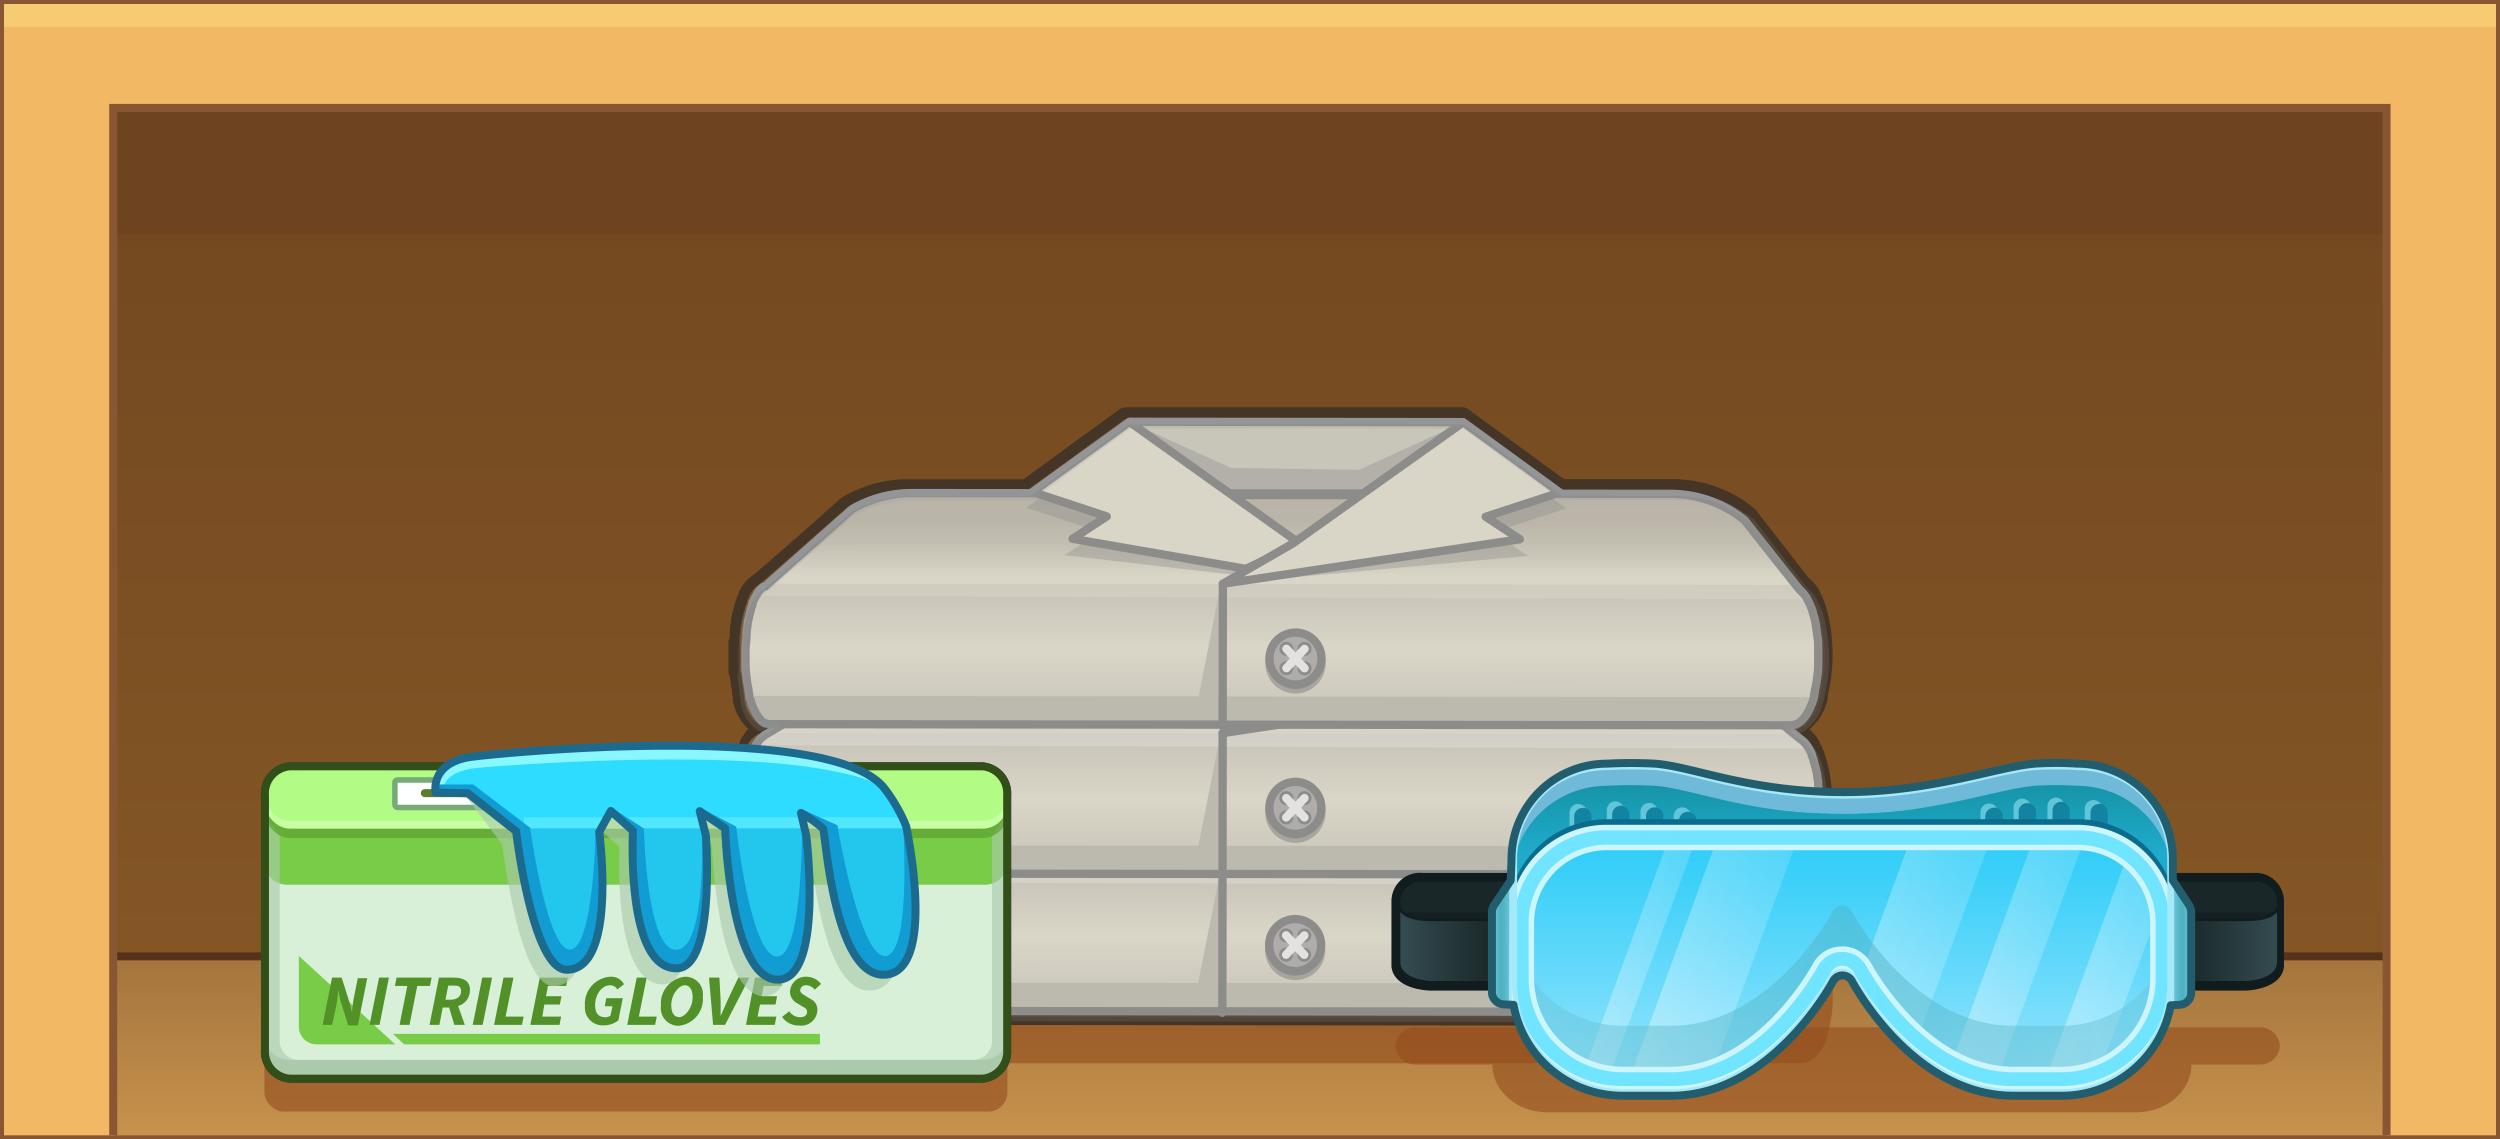 <svg xmlns="http://www.w3.org/2000/svg" xmlns:xlink="http://www.w3.org/1999/xlink" viewBox="0 0 225.88 102.94"><defs><style>.cls-1,.cls-19,.cls-25,.cls-32,.cls-47,.cls-54,.cls-56,.cls-65,.cls-66,.cls-71,.cls-74,.cls-8,.cls-9{fill:none;}.cls-2{isolation:isolate;}.cls-3{fill:#f2b864;}.cls-4{fill:#fbde81;opacity:0.5;}.cls-5{fill:url(#linear-gradient);}.cls-6{fill:#6d441f;}.cls-7{opacity:0.7;fill:url(#linear-gradient-2);}.cls-8{stroke:#56321a;}.cls-24,.cls-34,.cls-51,.cls-53,.cls-56,.cls-64,.cls-65,.cls-66,.cls-71,.cls-8,.cls-9{stroke-miterlimit:10;}.cls-8,.cls-9{stroke-width:0.72px;}.cls-9{stroke:#895633;}.cls-10{fill:#895633;}.cls-11{fill:#ad6f36;opacity:0.86;}.cls-12{fill:#934d1d;}.cls-12,.cls-22{opacity:0.6;}.cls-13{fill:#443526;}.cls-14{fill:url(#linear-gradient-3);}.cls-15{fill:url(#linear-gradient-4);}.cls-16{fill:#ceccc4;}.cls-17,.cls-64{fill:#fff;}.cls-17{opacity:0.41;}.cls-18{fill:#dddbd0;}.cls-18,.cls-19,.cls-21,.cls-22,.cls-23,.cls-24,.cls-31{stroke:#939598;}.cls-18,.cls-19,.cls-21,.cls-22,.cls-23,.cls-25,.cls-31,.cls-32,.cls-33,.cls-47,.cls-48,.cls-50,.cls-52,.cls-54,.cls-65,.cls-66,.cls-74{stroke-linecap:round;}.cls-18,.cls-19,.cls-21,.cls-22,.cls-23,.cls-25,.cls-31,.cls-32,.cls-33,.cls-47,.cls-48,.cls-50,.cls-52,.cls-54,.cls-74{stroke-linejoin:round;}.cls-18,.cls-19,.cls-21,.cls-22,.cls-23,.cls-25,.cls-31,.cls-47{stroke-width:0.75px;}.cls-20,.cls-22,.cls-24{fill:#939598;}.cls-20{opacity:0.37;}.cls-21{fill:#f2f0e2;}.cls-23{fill:#bcbec0;}.cls-24,.cls-33,.cls-34,.cls-50,.cls-51,.cls-52,.cls-53{stroke-width:0.25px;}.cls-25{stroke:#fff;}.cls-26{fill:url(#linear-gradient-5);}.cls-27{fill:url(#linear-gradient-6);}.cls-28{fill:url(#linear-gradient-7);}.cls-29{fill:url(#linear-gradient-8);}.cls-30{opacity:0.47;fill:url(#linear-gradient-9);}.cls-31{fill:#726658;opacity:0.19;}.cls-32,.cls-33,.cls-50,.cls-52{stroke:#111c1e;}.cls-32,.cls-54,.cls-56,.cls-65,.cls-66,.cls-74{stroke-width:0.72px;}.cls-33{fill:#1a2728;}.cls-34{fill:#6fbad8;}.cls-34,.cls-51,.cls-53{stroke:#a5e9f9;}.cls-35{fill:#0fa7f4;}.cls-36{fill:url(#linear-gradient-10);}.cls-37{fill:url(#linear-gradient-11);}.cls-38,.cls-39,.cls-40,.cls-41,.cls-42{opacity:0.43;}.cls-38{fill:url(#linear-gradient-12);}.cls-39{fill:url(#linear-gradient-13);}.cls-40{fill:url(#linear-gradient-14);}.cls-41{fill:url(#linear-gradient-15);}.cls-42{fill:url(#linear-gradient-16);}.cls-43{opacity:0.52;}.cls-44{fill:#a5e9f9;}.cls-45{fill:#0c6c8e;}.cls-46{opacity:0.45;fill:url(#linear-gradient-17);}.cls-47{stroke:#0c6c8e;}.cls-48{fill:#71e4ff;stroke:#cdf5fc;}.cls-48,.cls-64{stroke-width:0.5px;}.cls-49{fill:#111c1e;opacity:0.58;}.cls-50{fill:url(#linear-gradient-18);}.cls-51{fill:url(#linear-gradient-19);}.cls-52{fill:url(#linear-gradient-20);}.cls-53{fill:url(#linear-gradient-21);}.cls-54{stroke:#215d6d;}.cls-55{fill:#b2fc86;}.cls-56{stroke:#383234;}.cls-57,.cls-60{fill:#abc9ab;}.cls-58{fill:#d8efd8;}.cls-59{fill:#79cc48;}.cls-60{opacity:0.62;mix-blend-mode:multiply;}.cls-61,.cls-63{fill:#519127;}.cls-61{opacity:0.53;}.cls-62{fill:#c8ffa4;}.cls-64{stroke:#7a7;}.cls-65{stroke:#577f2d;}.cls-66{stroke:#324f1a;}.cls-67{fill:#2edcff;}.cls-68{opacity:0.39;}.cls-69{clip-path:url(#clip-path);}.cls-70{fill:#11a5d3;}.cls-71{stroke:#88f7ff;}.cls-72{fill:#88f7ff;}.cls-73{fill:#119cd3;}.cls-74{stroke:#1c6b8e;}</style><linearGradient id="linear-gradient" x1="112.93" y1="85.17" x2="112.93" y2="-25.29" gradientUnits="userSpaceOnUse"><stop offset="0" stop-color="#845625"/><stop offset="0.82" stop-color="#6d441f"/></linearGradient><linearGradient id="linear-gradient-2" x1="112.93" y1="107.33" x2="112.93" y2="85.08" gradientUnits="userSpaceOnUse"><stop offset="0" stop-color="#f2b864"/><stop offset="1" stop-color="#af7d46"/></linearGradient><linearGradient id="linear-gradient-3" x1="115.96" y1="79.57" x2="115.96" y2="70.5" gradientTransform="translate(0.07 -0.17) rotate(0.06)" gradientUnits="userSpaceOnUse"><stop offset="0" stop-color="#f2f0e2"/><stop offset="1" stop-color="#dbd8ce"/></linearGradient><linearGradient id="linear-gradient-4" x1="115.96" y1="91.55" x2="115.96" y2="78.73" gradientTransform="translate(0.07 -0.17) rotate(0.06)" gradientUnits="userSpaceOnUse"><stop offset="0" stop-color="#dbd8ce"/><stop offset="0.54" stop-color="#f2f0e2"/><stop offset="1" stop-color="#dbd8ce"/></linearGradient><linearGradient id="linear-gradient-5" x1="115.96" y1="67.17" x2="115.96" y2="58.1" xlink:href="#linear-gradient-3"/><linearGradient id="linear-gradient-6" x1="115.96" y1="79.15" x2="115.96" y2="66.33" xlink:href="#linear-gradient-4"/><linearGradient id="linear-gradient-7" x1="115.96" y1="53.68" x2="115.96" y2="44.61" gradientTransform="translate(0.07 -0.17) rotate(0.06)" gradientUnits="userSpaceOnUse"><stop offset="0" stop-color="#f2f0e2"/><stop offset="0.02" stop-color="#f2f0e2"/><stop offset="0.17" stop-color="#f2f0e2"/><stop offset="0.28" stop-color="#e7e5d7"/><stop offset="0.5" stop-color="#d6d3c6"/><stop offset="0.73" stop-color="#ccc8bc"/><stop offset="1" stop-color="#c9c5b9"/></linearGradient><linearGradient id="linear-gradient-8" x1="115.96" y1="65.66" x2="115.96" y2="52.84" xlink:href="#linear-gradient-4"/><linearGradient id="linear-gradient-9" x1="115.96" y1="54.14" x2="115.96" y2="52.84" gradientTransform="translate(0.07 -0.17) rotate(0.06)" gradientUnits="userSpaceOnUse"><stop offset="0" stop-color="#f2f0e2"/><stop offset="0.86" stop-color="#f2f0e2"/><stop offset="1" stop-color="#f2f0e2"/></linearGradient><linearGradient id="linear-gradient-10" x1="166.44" y1="94.65" x2="166.44" y2="70.9" gradientUnits="userSpaceOnUse"><stop offset="0.74" stop-color="#1fabcc"/><stop offset="1" stop-color="#1694a8"/></linearGradient><linearGradient id="linear-gradient-11" x1="166.44" y1="98.46" x2="166.44" y2="74.77" gradientUnits="userSpaceOnUse"><stop offset="0" stop-color="#9fe6fc"/><stop offset="0.41" stop-color="#6adafb"/><stop offset="0.8" stop-color="#3dd0f9"/><stop offset="1" stop-color="#2cccf9"/></linearGradient><linearGradient id="linear-gradient-12" x1="144.51" y1="86.61" x2="165.22" y2="86.61" gradientUnits="userSpaceOnUse"><stop offset="0" stop-color="#fff"/><stop offset="0.25" stop-color="#fff" stop-opacity="0.77"/><stop offset="0.5" stop-color="#fff" stop-opacity="0.57"/><stop offset="0.72" stop-color="#fff" stop-opacity="0.42"/><stop offset="0.89" stop-color="#fff" stop-opacity="0.33"/><stop offset="1" stop-color="#fff" stop-opacity="0.3"/></linearGradient><linearGradient id="linear-gradient-13" x1="140.14" y1="86.54" x2="156.09" y2="86.54" xlink:href="#linear-gradient-12"/><linearGradient id="linear-gradient-14" x1="161.98" y1="84.82" x2="182.69" y2="84.82" xlink:href="#linear-gradient-12"/><linearGradient id="linear-gradient-15" x1="173.09" y1="86.54" x2="191.15" y2="86.54" xlink:href="#linear-gradient-12"/><linearGradient id="linear-gradient-16" x1="182.12" y1="87.37" x2="200.18" y2="87.37" xlink:href="#linear-gradient-12"/><linearGradient id="linear-gradient-17" x1="136.57" y1="90.03" x2="196.32" y2="90.03" gradientUnits="userSpaceOnUse"><stop offset="0" stop-color="#6ec6db"/><stop offset="0.03" stop-color="#6cc5d9"/><stop offset="0.34" stop-color="#55b6c8"/><stop offset="0.54" stop-color="#4db0c1"/><stop offset="1" stop-color="#6ec6db"/></linearGradient><linearGradient id="linear-gradient-18" x1="197.37" y1="85.2" x2="205.89" y2="85.2" gradientUnits="userSpaceOnUse"><stop offset="0" stop-color="#1a2728"/><stop offset="1" stop-color="#344c51"/></linearGradient><linearGradient id="linear-gradient-19" x1="196.32" y1="85.19" x2="197.98" y2="85.19" xlink:href="#linear-gradient-17"/><linearGradient id="linear-gradient-20" x1="126.39" y1="85.2" x2="134.91" y2="85.2" gradientUnits="userSpaceOnUse"><stop offset="0" stop-color="#344c51"/><stop offset="1" stop-color="#1a2728"/></linearGradient><linearGradient id="linear-gradient-21" x1="829.45" y1="85.19" x2="831.12" y2="85.19" gradientTransform="matrix(-1, 0, 0, 1, 965.96, 0)" xlink:href="#linear-gradient-17"/><clipPath id="clip-path"><path class="cls-1" d="M39.36,71.61s-.56-2.75,3.35-3.24,32.4-3.09,37.16,2.81a20.83,20.83,0,0,1,2.43,4.33s2.44,12.13-2.23,12.55-5.45-12.83-5.66-13.19a11.58,11.58,0,0,0-2-1.42l.48,2.06s1.61,13.15-2.65,13-4.68-13.66-4.68-13.66l-2.3-1.56.56,2.2s.91,12-2.66,12c-4.6,0-3.93-12.42-3.93-12.42l-2-1.8-1.05,1.9s1.67,12.45-2.93,12.45c-3.11,0-4.58-12.52-4.58-12.52l-4.36-3.43Z"/></clipPath></defs><g class="cls-2"><g id="Layer_2" data-name="Layer 2"><g id="cubbies"><rect class="cls-3" width="225.88" height="102.94"/><rect class="cls-4" width="225.88" height="2.43"/><rect class="cls-5" x="10.23" y="9.75" width="205.4" height="92.83"/><rect class="cls-6" x="10.23" y="9.75" width="205.4" height="11.44"/><rect class="cls-7" x="10.23" y="86.41" width="205.4" height="16.16"/><line class="cls-8" x1="10.23" y1="86.41" x2="215.63" y2="86.41"/><polyline class="cls-9" points="215.63 102.58 215.63 9.75 10.23 9.75 10.23 102.58"/><rect class="cls-10" x="225.52" width="0.36" height="102.94"/><rect class="cls-10" width="0.36" height="102.94"/><rect class="cls-10" width="225.88" height="0.36"/><rect class="cls-10" y="102.58" width="225.88" height="0.36"/></g><g id="misc."><path class="cls-11" d="M173.54,88.75h0a6.67,6.67,0,0,0-.29-.86s0,0,0,0"/></g><g id="PPE"><path class="cls-12" d="M68.43,86l-.05.11c-.06.14-.11.29-.17.44s0,0,0,.06a7.43,7.43,0,0,0-.29,1.15.43.43,0,0,0,0,.11c0,.17-.06.34-.08.52s0,.07,0,.11c0,.29-.05.59-.07.89h0v2.37h.08A11.13,11.13,0,0,0,68,93.19l0,.13.06.26a.83.83,0,0,1,0,.15,1,1,0,0,1,0,.16A3,3,0,0,0,69.6,96l0,0,.07,0,.2.07.08,0a1.27,1.27,0,0,0,.28,0h92.43a1.78,1.78,0,0,0,1.09-.38,3.57,3.57,0,0,0,1.35-2.1h0a12.37,12.37,0,0,0,.1-6.56"/><path class="cls-13" d="M101.74,37.85l.05,0-.05,0,.05,0v0l30.24,0v0l0,0,0,0h0l0,0,8.78,6.41-.3.1h10.6a10.65,10.65,0,0,1,6.71,2.41s4.77,6.17,4.89,6.26l.06,0a2.69,2.69,0,0,1,.35.33l.06.07a3.49,3.49,0,0,1,.33.49l0,0s0,0,0,.05a5.66,5.66,0,0,1,.35.74v.05a7.31,7.31,0,0,1,.28.9h0a14.81,14.81,0,0,1-.1,7.19h0a3.9,3.9,0,0,1-1.35,2.29,1.7,1.7,0,0,1-1.09.41h-.36l.43.36.56.45a1.58,1.58,0,0,1,.38.21l0,0a1.87,1.87,0,0,1,.35.34l.06.06a4.69,4.69,0,0,1,.34.49s0,0,0,0,0,0,0,0a6.34,6.34,0,0,1,.34.74l0,0c.1.29.2.59.28.9h0a14.9,14.9,0,0,1-.11,7.18h0a3.9,3.9,0,0,1-1.35,2.3,1.81,1.81,0,0,1-.29.19l.22.14.05,0a2.79,2.79,0,0,1,.35.34l.06.07a3.49,3.49,0,0,1,.33.49l0,0a.08.08,0,0,1,0,0,6.52,6.52,0,0,1,.35.75l0,0c.1.28.2.58.28.9h0a14.89,14.89,0,0,1-.11,7.18h0a3.87,3.87,0,0,1-1.35,2.3,1.7,1.7,0,0,1-1.09.41h-.11l-92.32-.1a1.35,1.35,0,0,1-.28,0l-.08,0-.19-.07-.08,0,0,0a3.31,3.31,0,0,1-1.42-2.32c0-.06,0-.12,0-.19l0-.16a2.46,2.46,0,0,1-.07-.29l0-.14a15.07,15.07,0,0,1-.22-1.6H66.7V84.24h0c0-.32,0-.65.07-1,0,0,0-.09,0-.13,0-.19,0-.38.08-.56s0-.09,0-.13a10.63,10.63,0,0,1,.29-1.26s0,0,0-.06c.05-.17.1-.32.16-.48l0-.12c0-.13.11-.26.17-.38a1.17,1.17,0,0,1,0-.11,3.85,3.85,0,0,1,.24-.4v0l.18-.23h0l.08-.09.08-.07a1.3,1.3,0,0,1,.22-.19l.08-.05a3.48,3.48,0,0,1-1.37-2.31,1.21,1.21,0,0,0,0-.18c0-.06,0-.11,0-.17l-.06-.28,0-.14a13.13,13.13,0,0,1-.22-1.6h-.09V71.72h0c0-.33,0-.65.07-1,0,0,0-.08,0-.13s0-.37.08-.56a.51.51,0,0,0,0-.13c.08-.44.18-.86.29-1.25a.14.14,0,0,0,0-.06c0-.17.11-.33.17-.48l0-.13c.06-.13.11-.25.17-.37l.06-.12a3.64,3.64,0,0,1,.23-.39v0a2.23,2.23,0,0,1,.19-.24h0l.08-.09.08-.07a1.74,1.74,0,0,1,.22-.18l.11-.07,1.48-.88H69.3a1.27,1.27,0,0,1-.28,0l-.08,0-.19-.08-.08,0,0,0a3.34,3.34,0,0,1-1.42-2.33,1.21,1.21,0,0,1,0-.18,1,1,0,0,1,0-.17,2.86,2.86,0,0,1-.07-.28l0-.14a15.82,15.82,0,0,1-.22-1.6h-.08V58.1h0c0-.33,0-.66.07-1,0,0,0-.09,0-.13s0-.38.08-.56,0-.09,0-.13a10.92,10.92,0,0,1,.29-1.25.14.14,0,0,1,0-.07c0-.16.1-.32.16-.47s0-.09,0-.13.11-.26.17-.38a1.17,1.17,0,0,0,0-.11c.08-.14.15-.27.24-.4h0a1.5,1.5,0,0,1,.18-.24h0l.08-.09a.46.46,0,0,1,.07-.07l.23-.19.1-.06c.08,0,8-7,8-7a10.57,10.57,0,0,1,5.47-1.52h11.2l-.3-.1,8.79-6.39m0-1a1,1,0,0,0-.59.19l-8.65,6.3H82.06a11.58,11.58,0,0,0-6,1.66l-.15.11C73,47.69,68.55,51.57,68,52l-.1.07a3.84,3.84,0,0,0-.34.28l-.11.1-.09.11-.05.06a3.25,3.25,0,0,0-.23.29l0,0c-.09.14-.18.3-.28.48l0,.11c-.08.17-.15.31-.21.47l-.06.14-.18.54,0,.07c-.12.42-.23.88-.32,1.37v.1c0,.24-.07.44-.09.64l0,.14c0,.24,0,.5-.06.75a.91.91,0,0,0-.06.32v2.6a1,1,0,0,0,.12.48c.06.49.12.93.2,1.32l0,.15c0,.11,0,.21.07.31l0,.18,0,.19a4.69,4.69,0,0,0,1.4,2.6l-.06.06-.11.1-.1.11,0,.06a3.15,3.15,0,0,0-.22.29l0,0a5.1,5.1,0,0,0-.28.48l0,.11a4.59,4.59,0,0,0-.21.47l-.06.14q-.11.27-.18.54l0,.07A12.07,12.07,0,0,0,66,69.76l0,.1c0,.24-.06.44-.09.64l0,.14-.06.76a1.13,1.13,0,0,0,0,.32v2.59a1,1,0,0,0,.13.48,12.84,12.84,0,0,0,.2,1.32l0,.15a2.82,2.82,0,0,0,.07.31l0,.18.06.2A5.54,5.54,0,0,0,67.13,79l0,.06,0,0a3.57,3.57,0,0,0-.28.48l-.06.1-.21.47,0,.15c-.07.17-.13.35-.19.54l0,.07A11.16,11.16,0,0,0,66,82.29l0,.1c0,.23-.07.43-.09.64l0,.13c0,.25,0,.51-.06.77a.85.85,0,0,0-.06.31v2.59a1.06,1.06,0,0,0,.12.48c.06.5.12.94.2,1.32l0,.16c0,.1,0,.21.08.31l0,.17.06.2a4.11,4.11,0,0,0,1.88,2.93l.06,0,.12,0a1.66,1.66,0,0,0,.35.13l.14,0a2.12,2.12,0,0,0,.49.06l92.32.1h.11a2.7,2.7,0,0,0,1.69-.61,4.87,4.87,0,0,0,1.72-2.86,1,1,0,0,0,0-.24,16.08,16.08,0,0,0,0-7.43c-.09-.34-.2-.68-.32-1l0-.06a7,7,0,0,0-.38-.83.93.93,0,0,0-.05-.1.43.43,0,0,1,0-.07c-.11-.18-.23-.35-.35-.51a5.46,5.46,0,0,0,1.1-2.28.69.69,0,0,0,0-.25,16,16,0,0,0,0-7.42c-.09-.35-.19-.68-.31-1l0-.05a6.5,6.5,0,0,0-.39-.84l0-.09-.05-.07a5.08,5.08,0,0,0-.4-.59l-.07-.08a4.16,4.16,0,0,0-.42-.42,4.92,4.92,0,0,0,1.65-2.8,1.07,1.07,0,0,0,0-.25,15.9,15.9,0,0,0,0-7.42,7.92,7.92,0,0,0-.31-1l0-.05a6.47,6.47,0,0,0-.38-.84.73.73,0,0,0-.05-.09l0-.07a5.51,5.51,0,0,0-.4-.59l-.08-.08a3.38,3.38,0,0,0-.47-.46c-.4-.48-3.12-4-4.8-6.15a.57.57,0,0,0-.15-.16,11.67,11.67,0,0,0-7.35-2.64h-9.84l-8.63-6.3-.16-.1a1.25,1.25,0,0,0-.25-.09l-.2,0h0l-30.24,0h-.05Z"/><path class="cls-14" d="M148.29,70.49l-61.92-.07a10.55,10.55,0,0,0-5.44,1.51L68.71,79.25l94.46.33L155,72.88A10.54,10.54,0,0,0,148.29,70.49Z"/><path class="cls-15" d="M161.66,91.55l-91.78-.09c-3.42,0-3.4-12.83,0-12.82l91.79.1C165.5,78.74,165.49,91.56,161.66,91.55Z"/><path class="cls-16" d="M69.88,91.46l91.59.09c1.41,0,2.25-1.18,2.62-2.67l-96.44-.11C68,90.27,68.62,91.45,69.88,91.46Z"/><path class="cls-17" d="M163.49,80a2.15,2.15,0,0,0-1.81-1.3l-91.79-.1a1.81,1.81,0,0,0-1.5,1.08"/><rect class="cls-18" x="102.06" y="64.02" width="30.06" height="6.61" transform="translate(0.07 -0.13) rotate(0.06)"/><path class="cls-19" d="M68.41,79.51a3.64,3.64,0,0,0-.23.39.54.54,0,0,0-.05.11c-.06.12-.12.24-.17.37s0,.09,0,.13-.11.31-.16.47a.14.14,0,0,0,0,.06,10.92,10.92,0,0,0-.29,1.25.5.5,0,0,1,0,.12c0,.19,0,.37-.08.56s0,.08,0,.13c-.06.46-.09.94-.11,1.43h0c0,.24,0,.48,0,.71v.1c0,.22,0,.44,0,.66v.07a17.19,17.19,0,0,0,.27,2.13l0,.14a2.29,2.29,0,0,0,.07.28c0,.06,0,.11,0,.17s0,.17.07.26.07.23.11.34,0,.13.07.2a1.67,1.67,0,0,1,.08.2s0,.11.08.17a1.24,1.24,0,0,0,.1.2.91.91,0,0,0,.07.14,2.61,2.61,0,0,0,.17.28l.07.09a1.24,1.24,0,0,0,.14.18l.07.08a1.62,1.62,0,0,0,.19.18l0,0a1.14,1.14,0,0,0,.23.15l.08,0,.19.07.08,0a1.27,1.27,0,0,0,.28,0l91.78.1a1.55,1.55,0,0,0,.31,0l.09,0,.22-.07.08,0,.27-.16,0,0,.2-.17.09-.09.15-.17.08-.1.2-.28.07-.13a2.12,2.12,0,0,0,.11-.21l.09-.17.09-.2c0-.06,0-.12.08-.19l.12-.35a2,2,0,0,0,.08-.26s0-.11,0-.16a2.86,2.86,0,0,0,.07-.28.74.74,0,0,0,0-.14,14.15,14.15,0,0,0,.3-2.14V86.1c0-.22,0-.43,0-.65v-.1c0-.24,0-.47,0-.71h0a13.55,13.55,0,0,0-.11-1.43s0-.08,0-.13a5.25,5.25,0,0,0-.09-.55.59.59,0,0,0,0-.13,8.63,8.63,0,0,0-.32-1.24.14.14,0,0,0,0-.06q-.09-.25-.18-.48a.61.61,0,0,1,0-.12,3.2,3.2,0,0,0-.19-.37l-.06-.12a3.77,3.77,0,0,0-.26-.39v0a3.26,3.26,0,0,0-.31-.33.27.27,0,0,0-.08-.07l-7.85-6.31a10.54,10.54,0,0,0-6.67-2.39l-61.92-.07a10.55,10.55,0,0,0-5.44,1.51L69.09,78.84l-.1.06-.22.19-.08.07-.08.09h0a2.23,2.23,0,0,0-.19.24v0"/><polygon class="cls-20" points="141.49 71.82 132.18 65.04 117.09 75.78 102.02 65.01 92.69 71.77 99.35 73.97 96.15 76.06 111.79 77.88 110.46 78.64 138.04 76.11 134.82 74 141.49 71.82"/><polygon class="cls-21" points="102.02 64.01 117.39 75 112.54 77.29 96.88 74.57 99.98 72.55 93.29 70.34 102.02 64.01"/><polygon class="cls-21" points="132.18 64.04 116.79 75 110.46 78.64 137.29 74.61 134.2 72.58 140.9 70.39 132.18 64.04"/><polygon class="cls-20" points="111.32 70.65 122.37 70.67 132.18 64.04 122.76 68.34 111.2 68.17 102.02 64.01 111.32 70.65"/><circle class="cls-22" cx="117.02" cy="85.83" r="2.35"/><circle class="cls-23" cx="117.02" cy="85.39" r="2.35"/><circle class="cls-24" cx="116.2" cy="84.51" r="0.51"/><circle class="cls-24" cx="117.85" cy="84.52" r="0.51"/><circle class="cls-24" cx="116.2" cy="86.26" r="0.51"/><circle class="cls-24" cx="117.84" cy="86.27" r="0.51"/><line class="cls-25" x1="116.2" y1="84.51" x2="117.84" y2="86.27"/><line class="cls-25" x1="117.85" y1="84.52" x2="116.2" y2="86.26"/><polygon class="cls-16" points="107.89 90.66 110.25 78.76 110.44 90.66 107.89 90.66"/><line class="cls-21" x1="110.44" y1="91.5" x2="110.46" y2="78.64"/><path class="cls-26" d="M148.3,58.09,86.39,58a10.58,10.58,0,0,0-5.45,1.51L68.72,66.85l94.46.33L155,60.47A10.53,10.53,0,0,0,148.3,58.09Z"/><path class="cls-27" d="M161.67,79.15l-91.78-.1c-3.42,0-3.4-12.82,0-12.82l91.78.1C165.52,66.34,165.5,79.16,161.67,79.15Z"/><path class="cls-16" d="M69.89,79.05l91.6.1c1.41,0,2.24-1.18,2.61-2.67l-96.44-.11C68,77.87,68.63,79.05,69.89,79.05Z"/><path class="cls-17" d="M163.5,67.64a2.15,2.15,0,0,0-1.81-1.31l-91.78-.1a1.82,1.82,0,0,0-1.51,1.09"/><rect class="cls-18" x="102.08" y="51.62" width="30.06" height="6.61" transform="translate(0.06 -0.13) rotate(0.06)"/><path class="cls-19" d="M68.43,67.1a3.85,3.85,0,0,0-.24.4,1.17,1.17,0,0,0,0,.11c-.06.12-.11.24-.17.37a1.12,1.12,0,0,1,0,.13c0,.15-.11.31-.16.47a.14.14,0,0,1,0,.06,11,11,0,0,0-.28,1.25l0,.12c0,.18-.05.37-.07.56a.51.51,0,0,0,0,.13c0,.46-.09.94-.1,1.43h0c0,.24,0,.47,0,.71v.1c0,.22,0,.44,0,.65v.08a14.08,14.08,0,0,0,.27,2.13l0,.14.06.28c0,.06,0,.11,0,.17a2.33,2.33,0,0,1,.07.25c0,.12.08.24.11.35l.08.2a1.54,1.54,0,0,0,.08.19l.07.18.1.2s0,.09.07.13a2.75,2.75,0,0,0,.17.29l.07.09.14.18a.6.6,0,0,0,.08.08,1.41,1.41,0,0,0,.18.17l0,0a1.58,1.58,0,0,0,.24.15l.07,0,.2.07.07,0,.28,0,91.79.1a1.63,1.63,0,0,0,.31,0l.09,0,.21-.07.09,0a1.35,1.35,0,0,0,.26-.15l.05,0a1.71,1.71,0,0,0,.2-.18l.09-.08.16-.17a.86.86,0,0,1,.07-.1,2.83,2.83,0,0,0,.2-.28l.07-.13.12-.21.08-.17.09-.2c0-.06.05-.13.08-.19s.09-.23.13-.35a2.58,2.58,0,0,1,.08-.26l0-.16.08-.29,0-.13a13,13,0,0,0,.31-2.14V73.7l0-.65V73c0-.24,0-.48,0-.71h0a13.55,13.55,0,0,0-.11-1.43.69.69,0,0,0,0-.13c0-.19-.05-.37-.08-.55l0-.13a10.21,10.21,0,0,0-.31-1.24l0-.07a3.8,3.8,0,0,0-.18-.47.61.61,0,0,0,0-.12c-.06-.13-.12-.26-.19-.38l-.06-.11a2.65,2.65,0,0,0-.26-.39v0a3.18,3.18,0,0,0-.3-.33l-.09-.07-7.84-6.32a10.58,10.58,0,0,0-6.68-2.38L86.28,58a10.58,10.58,0,0,0-5.45,1.51l-11.72,6.9L69,66.5l-.22.18-.07.07-.08.09h0a2.15,2.15,0,0,0-.18.24h0"/><polygon class="cls-20" points="141.5 59.42 132.19 52.64 117.1 63.38 102.03 52.61 92.71 59.36 99.36 61.56 96.17 63.65 111.8 65.47 110.47 66.24 138.05 63.71 134.84 61.6 141.5 59.42"/><polygon class="cls-21" points="102.03 51.6 117.4 62.59 112.55 64.89 96.9 62.17 99.99 60.15 93.3 57.93 102.03 51.6"/><polygon class="cls-21" points="132.19 51.64 116.8 62.59 110.47 66.24 137.31 62.21 134.22 60.18 140.91 57.98 132.19 51.64"/><polygon class="cls-20" points="111.33 58.25 122.38 58.26 132.19 51.64 122.77 55.93 111.21 55.77 102.03 51.6 111.33 58.25"/><circle class="cls-22" cx="117.04" cy="73.43" r="2.35"/><circle class="cls-23" cx="117.04" cy="72.99" r="2.35"/><circle class="cls-24" cx="116.22" cy="72.11" r="0.51"/><circle class="cls-24" cx="117.86" cy="72.11" r="0.51"/><circle class="cls-24" cx="116.21" cy="73.86" r="0.51"/><circle class="cls-24" cx="117.86" cy="73.86" r="0.51"/><line class="cls-25" x1="116.22" y1="72.11" x2="117.86" y2="73.86"/><line class="cls-25" x1="117.86" y1="72.11" x2="116.21" y2="73.86"/><polygon class="cls-16" points="107.9 78.33 110.26 66.36 110.46 78.33 107.9 78.33"/><line class="cls-21" x1="110.46" y1="79.1" x2="110.47" y2="66.24"/><path class="cls-28" d="M151.19,44.6l-68.62-.07A10.61,10.61,0,0,0,77.13,46l-8.39,7.33,94.45.33L157.86,47A10.6,10.6,0,0,0,151.19,44.6Z"/><path class="cls-29" d="M161.69,65.66l-91.78-.1c-3.42,0-3.41-12.82,0-12.81l91.78.1C165.53,52.85,165.52,65.67,161.69,65.66Z"/><path class="cls-16" d="M69.9,65.56l91.6.1c1.41,0,2.24-1.18,2.61-2.67l-96.43-.11C68,64.38,68.64,65.56,69.9,65.56Z"/><path class="cls-30" d="M163.52,54.15a2.17,2.17,0,0,0-1.82-1.3l-91.78-.1a1.77,1.77,0,0,0-1.5,1.08"/><rect class="cls-18" x="102.09" y="38.13" width="30.06" height="6.61" transform="translate(0.05 -0.13) rotate(0.06)"/><path class="cls-19" d="M68.44,53.62a3.64,3.64,0,0,0-.23.39l-.06.11c-.05.12-.11.24-.16.37a.69.69,0,0,0,0,.13c-.06.15-.11.31-.16.47a.14.14,0,0,0,0,.06,10.92,10.92,0,0,0-.29,1.25s0,.08,0,.12-.06.37-.08.56,0,.08,0,.13c0,.46-.08.94-.1,1.43h0c0,.24,0,.48,0,.71v.1c0,.22,0,.44,0,.65v.08a14.08,14.08,0,0,0,.27,2.13l0,.14a2.29,2.29,0,0,0,.07.28,1,1,0,0,0,0,.17c0,.08,0,.17.07.26s.07.23.11.34,0,.13.07.2,0,.13.08.19a1.42,1.42,0,0,0,.08.18,1.24,1.24,0,0,0,.1.2l.06.14.18.28.07.09a1.24,1.24,0,0,0,.14.18l.07.08a1.41,1.41,0,0,0,.18.17l0,0a1.58,1.58,0,0,0,.24.15l.08,0,.19.07.08,0a1.27,1.27,0,0,0,.28,0l91.78.1a1.55,1.55,0,0,0,.31,0l.09,0,.22-.07.08,0a1.82,1.82,0,0,0,.27-.15l0,0,.21-.17.08-.09a1.29,1.29,0,0,0,.16-.17l.08-.1a2.75,2.75,0,0,0,.19-.28l.08-.13a2.12,2.12,0,0,0,.11-.21l.09-.17a1.67,1.67,0,0,0,.08-.2,1.08,1.08,0,0,0,.08-.19,3.62,3.62,0,0,0,.13-.35c0-.08.05-.17.08-.26s0-.11,0-.16l.07-.28,0-.14a13,13,0,0,0,.31-2.14v-.07c0-.22,0-.43,0-.65v-.1c0-.24,0-.48,0-.71h0c0-.48,0-1-.11-1.43,0,0,0-.08,0-.13l-.09-.55s0-.09,0-.13a10.18,10.18,0,0,0-.32-1.24.64.64,0,0,1,0-.07l-.18-.47-.06-.12-.18-.38-.06-.11a3.77,3.77,0,0,0-.26-.39v0a3.26,3.26,0,0,0-.31-.33.27.27,0,0,0-.08-.07c-.08-.07-5-6.31-5-6.31a10.6,10.6,0,0,0-6.67-2.39l-68.62-.07A10.61,10.61,0,0,0,77,46S69.2,52.9,69.12,53L69,53a1.92,1.92,0,0,0-.22.18l-.08.07-.08.1h0a2.23,2.23,0,0,0-.19.24v0"/><polygon class="cls-20" points="141.52 45.93 132.21 39.15 117.12 49.89 102.05 39.12 92.72 45.87 99.38 48.08 96.18 50.16 111.82 51.98 110.48 52.75 138.07 50.22 134.85 48.12 141.52 45.93"/><polygon class="cls-21" points="102.05 38.12 117.42 49.1 112.56 51.4 96.91 48.68 100 46.66 93.31 44.45 102.05 38.12"/><polygon class="cls-21" points="132.21 38.15 116.81 49.1 110.48 52.75 137.32 48.72 134.23 46.69 140.93 44.5 132.21 38.15"/><polygon class="cls-20" points="111.34 44.76 122.4 44.77 132.21 38.15 122.79 42.45 111.22 42.28 102.05 38.12 111.34 44.76"/><circle class="cls-22" cx="117.05" cy="59.94" r="2.35"/><circle class="cls-23" cx="117.05" cy="59.5" r="2.35"/><circle class="cls-24" cx="116.23" cy="58.62" r="0.51"/><circle class="cls-24" cx="117.87" cy="58.63" r="0.51"/><circle class="cls-24" cx="116.23" cy="60.37" r="0.51"/><circle class="cls-24" cx="117.87" cy="60.38" r="0.51"/><line class="cls-25" x1="116.23" y1="58.62" x2="117.87" y2="60.38"/><line class="cls-25" x1="117.87" y1="58.63" x2="116.23" y2="60.37"/><polygon class="cls-16" points="107.92 64.88 110.28 52.87 110.47 64.89 107.92 64.88"/><line class="cls-21" x1="110.47" y1="65.61" x2="110.49" y2="52.75"/><path class="cls-31" d="M164.39,69.67h0a7.31,7.31,0,0,0-.28-.9l0,0a4.6,4.6,0,0,0-.34-.74s0,0,0,0l0,0c-.11-.18-.22-.34-.33-.49l-.07-.07A2.24,2.24,0,0,0,163,67l-.05,0a1.69,1.69,0,0,0-.29-.17l-.09-.05-.56-.45-.43-.35h.36a1.7,1.7,0,0,0,1.09-.41,3.9,3.9,0,0,0,1.35-2.3h0a14.89,14.89,0,0,0,.11-7.18h0c-.08-.32-.18-.62-.28-.9l0,0a5.18,5.18,0,0,0-.35-.75l0-.05,0,0a3,3,0,0,0-.33-.49l-.06-.07a2.79,2.79,0,0,0-.35-.34l0,0c-.12-.09-4.89-6.26-4.89-6.26a10.58,10.58,0,0,0-6.72-2.41H141l-.07-.06.14,0-8.77-6.41-.05,0h0l.05,0-.05,0v0l-30.24,0v0l0,0-8.78,6.39.29.1-11.08,0h-.11a10.64,10.64,0,0,0-5.47,1.52s-7.89,6.94-8,7l-.1.07a1.92,1.92,0,0,0-.22.18l-.08.07-.08.1h0l-.18.23v0c-.08.12-.16.25-.24.4l-.05.11a3.34,3.34,0,0,0-.17.38.61.61,0,0,1-.05.12c-.06.15-.11.31-.16.48s0,0,0,.06a10.63,10.63,0,0,0-.29,1.26s0,.08,0,.13-.06.37-.08.56a.69.69,0,0,1,0,.13c0,.31-.05.64-.06,1h0V61H67a15.07,15.07,0,0,0,.22,1.6l0,.14c0,.1,0,.19.07.29l0,.16c0,.06,0,.12,0,.18a3.35,3.35,0,0,0,1.42,2.33l0,0,.08,0,.19.07.08,0a1.35,1.35,0,0,0,.28,0h.79l-1.48.87-.11.07-.22.19-.07.07-.08.09h0l-.19.23v0a3.81,3.81,0,0,0-.23.4l-.06.11c0,.12-.11.25-.16.38a.61.61,0,0,0,0,.12l-.17.48s0,0,0,.06a9.3,9.3,0,0,0-.29,1.26.51.51,0,0,0,0,.13c0,.18-.06.37-.08.56A.51.51,0,0,0,67,71c0,.31,0,.64-.07,1h0v2.59H67a15.07,15.07,0,0,0,.22,1.6l0,.15.06.28c0,.05,0,.11,0,.16a1.05,1.05,0,0,0,0,.19,3.41,3.41,0,0,0,1.36,2.3l-.08.06a1.24,1.24,0,0,0-.22.18l-.08.07-.08.09h0a2.23,2.23,0,0,0-.19.24v0a3.64,3.64,0,0,0-.23.39l-.06.12c-.06.12-.11.24-.17.37a.69.69,0,0,1-.05.13c0,.15-.11.31-.16.48s0,0,0,.06c-.11.39-.21.81-.29,1.25a.51.51,0,0,1,0,.13c0,.19,0,.37-.08.56s0,.09,0,.13c0,.32,0,.64-.07,1h0V87.1H67a15.44,15.44,0,0,0,.22,1.6l0,.14c0,.1,0,.19.07.28s0,.11,0,.17a1.21,1.21,0,0,1,0,.18,3.35,3.35,0,0,0,1.42,2.33l0,0,.07,0,.2.08.07,0a1.43,1.43,0,0,0,.29,0l92.31.1h.11a1.74,1.74,0,0,0,1.09-.4,3.9,3.9,0,0,0,1.35-2.3h0a14.9,14.9,0,0,0,.11-7.18h0c0-.08,0-.14-.06-.21a7.09,7.09,0,0,0-.66-1.69h0l0,0a4.07,4.07,0,0,0-.33-.48l-.06-.07a2.18,2.18,0,0,0-.35-.33l-.05,0-.08,0,.21-.14a4,4,0,0,0,1.35-2.29h0A14.94,14.94,0,0,0,164.39,69.67Z"/><path class="cls-12" d="M204.11,92.82H128a1.81,1.81,0,0,0-1.93,1.68h0A1.81,1.81,0,0,0,128,96.18h6.84c0,2.39,2.24,4.32,5,4.32H193c2.76,0,5-1.93,5-4.32h6.13A1.81,1.81,0,0,0,206,94.5h0A1.81,1.81,0,0,0,204.11,92.82Z"/><g id="goggles"><path class="cls-32" d="M137,79.23h-8.5a2.21,2.21,0,0,0-2.42,2.26h0v5.82c.19,1.74,3.06,1.83,3.06,1.83h6"/><path class="cls-32" d="M195.12,79.23h8.5A2.21,2.21,0,0,1,206,81.49h0v5.82c-.19,1.74-3.06,1.83-3.06,1.83h-6"/><path class="cls-33" d="M174.36,84.8l31.53-.06V81.63a2.06,2.06,0,0,0-2.26-2.09h-75a2.05,2.05,0,0,0-2.25,2.09v3.11l31.53.06v0l8.21,0,8.21,0Z"/><path class="cls-34" d="M187.71,69.46a29.26,29.26,0,0,0-3.88,0c-3.43.28-9.26,2.57-17.19,2.57-8.57,0-13.55-2.29-17.08-2.57a38.43,38.43,0,0,0-4.38,0,8.6,8.6,0,0,0-8.61,8.61v5a10.05,10.05,0,0,0,10.05,10H151c9.2,0,14.65-10.41,14.65-10.41a.93.93,0,0,1,.82-.46h0a1,1,0,0,1,.83.46s5.44,10.41,14.65,10.41h4.35a10.05,10.05,0,0,0,10-10v-5A8.61,8.61,0,0,0,187.71,69.46Z"/><path class="cls-35" d="M187.71,72.14a29.26,29.26,0,0,0-3.88,0c-3.43.28-11.92,1.39-17.19,1.39-5.52,0-13.55-1.1-17.08-1.39a38.43,38.43,0,0,0-4.38,0,8.61,8.61,0,0,0-8.61,8.61v5a10.05,10.05,0,0,0,10.05,10H151c9.2,0,14.65-10.41,14.65-10.41a.91.91,0,0,1,.82-.46h0a.94.94,0,0,1,.83.46s5.44,10.41,14.65,10.41h4.35a10.05,10.05,0,0,0,10-10v-5A8.62,8.62,0,0,0,187.71,72.14Z"/><path class="cls-36" d="M187.71,71a29.26,29.26,0,0,0-3.88,0c-3.43.28-9.26,2.57-17.19,2.57-8.57,0-13.55-2.28-17.08-2.57a38.43,38.43,0,0,0-4.38,0,8.61,8.61,0,0,0-8.61,8.61v5a10.05,10.05,0,0,0,10.05,10.05H151c9.2,0,14.65-10.41,14.65-10.41a.91.91,0,0,1,.82-.46h0a.94.94,0,0,1,.83.46s5.44,10.41,14.65,10.41h4.35a10.05,10.05,0,0,0,10-10.05v-5A8.62,8.62,0,0,0,187.71,71Z"/><path class="cls-37" d="M187.71,74.77H145.18a8.61,8.61,0,0,0-8.61,8.61v5a10.05,10.05,0,0,0,10.05,10H151c9.2,0,14.65-10.41,14.65-10.41a.91.91,0,0,1,.82-.46h0a.94.94,0,0,1,.83.46s5.44,10.41,14.65,10.41h4.35a10.05,10.05,0,0,0,10-10v-5A8.62,8.62,0,0,0,187.71,74.77Z"/><path class="cls-1" d="M153.62,74.77,145,98.32a10.46,10.46,0,0,0,1.6.14h.25l8.65-23.69Z"/><path class="cls-1" d="M180.31,74.77h-.08l-7.35,20.1A17.43,17.43,0,0,0,176,97l8.11-22.19Z"/><path class="cls-1" d="M166.44,74.77h-3.68L154.27,98c7.19-2,11.35-10,11.35-10a.91.91,0,0,1,.82-.46h0a.94.94,0,0,1,.83.46s.18.35.53.91L173,74.77Z"/><path class="cls-1" d="M145.18,74.77a8.61,8.61,0,0,0-8.61,8.61v5a10.05,10.05,0,0,0,6.2,9.28l8.37-22.92Z"/><path class="cls-1" d="M189.23,98a10,10,0,0,0,7.09-9.6v-5a8.64,8.64,0,0,0-.6-3.14Z"/><path class="cls-1" d="M188.67,74.83l-8.58,23.48a12.1,12.1,0,0,0,1.83.15h2.56l8.1-22.18A8.58,8.58,0,0,0,188.67,74.83Z"/><path class="cls-38" d="M155.52,74.77l-8.65,23.69H151a12.23,12.23,0,0,0,3.3-.46l8.49-23.23Z"/><path class="cls-39" d="M152.57,74.77h-1.43l-8.37,22.92a10,10,0,0,0,2.25.63l8.6-23.55Z"/><path class="cls-40" d="M173,74.77,167.8,89a25.6,25.6,0,0,0,5.08,5.91l7.35-20.1Z"/><path class="cls-41" d="M187.71,74.77H184.1L176,97a13.28,13.28,0,0,0,4.1,1.35l8.58-23.48A7.73,7.73,0,0,0,187.71,74.77Z"/><path class="cls-42" d="M192.58,76.28l-8.1,22.18h1.79a10,10,0,0,0,3-.45l6.49-17.77A8.69,8.69,0,0,0,192.58,76.28Z"/><g class="cls-43"><rect class="cls-44" x="145.18" y="72.4" width="1.56" height="3.56" rx="0.78"/><path class="cls-44" d="M149,76h0a.78.78,0,0,1-.78-.78v-1.9a.78.78,0,0,1,.88-.77h0a.78.78,0,0,1,.68.77v1.9A.78.78,0,0,1,149,76Z"/><path class="cls-44" d="M152,76h0a.78.78,0,0,1-.78-.78V73.73a.78.78,0,0,1,.92-.77h0a.77.77,0,0,1,.63.77v1.46A.77.77,0,0,1,152,76Z"/><rect class="cls-45" x="145.66" y="72.8" width="1.56" height="3.17" rx="0.78"/><path class="cls-45" d="M149.5,76h0a.78.78,0,0,1-.78-.78v-1.5a.78.78,0,0,1,.89-.77h0a.78.78,0,0,1,.67.77v1.5A.78.78,0,0,1,149.5,76Z"/><path class="cls-45" d="M152.49,76h0a.78.78,0,0,1-.78-.78V74.12a.78.78,0,0,1,.93-.76h0a.78.78,0,0,1,.63.76v1.07A.78.78,0,0,1,152.49,76Z"/><path class="cls-44" d="M142.59,76.67h0a.78.78,0,0,0,.78-.78V73.42a.79.79,0,0,0-.93-.77h0a.79.79,0,0,0-.63.77v2.47A.78.78,0,0,0,142.59,76.67Z"/><path class="cls-45" d="M143.31,76.49h0a.77.77,0,0,0,.48-.72v-2a.77.77,0,0,0-.93-.76h0a.77.77,0,0,0-.63.76v2A.77.77,0,0,0,143.31,76.49Z"/></g><g class="cls-43"><rect class="cls-44" x="184.99" y="72.05" width="1.56" height="3.56" rx="0.78" transform="translate(371.54 147.67) rotate(180)"/><path class="cls-44" d="M182.71,75.62h0a.78.78,0,0,0,.78-.78v-1.9a.78.78,0,0,0-.88-.77h0a.78.78,0,0,0-.68.77v1.9A.78.78,0,0,0,182.71,75.62Z"/><path class="cls-44" d="M179.72,75.62h0a.78.78,0,0,0,.78-.78V73.38a.79.79,0,0,0-.93-.77h0a.78.78,0,0,0-.63.77v1.46A.78.78,0,0,0,179.72,75.62Z"/><rect class="cls-45" x="185.45" y="72.45" width="1.56" height="3.17" rx="0.78" transform="translate(372.46 148.06) rotate(180)"/><path class="cls-45" d="M183.17,75.62h0a.78.78,0,0,0,.78-.78v-1.5a.78.78,0,0,0-.89-.77h0a.78.78,0,0,0-.67.77v1.5A.78.78,0,0,0,183.17,75.62Z"/><path class="cls-45" d="M180.18,75.62h0a.78.78,0,0,0,.78-.78V73.77A.77.77,0,0,0,180,73h0a.78.78,0,0,0-.63.76v1.07A.78.78,0,0,0,180.18,75.62Z"/><path class="cls-44" d="M189.14,76.32h0a.78.78,0,0,1-.78-.78V73.07a.79.79,0,0,1,.93-.77h0a.77.77,0,0,1,.63.77v2.47A.78.78,0,0,1,189.14,76.32Z"/><path class="cls-45" d="M189.36,76.14h0a.77.77,0,0,1-.48-.72v-2a.79.79,0,0,1,.93-.77h0a.79.79,0,0,1,.63.77v2A.78.78,0,0,1,189.36,76.14Z"/></g><path class="cls-46" d="M186.27,92.68h-4.35c-9.21,0-14.65-10.4-14.65-10.4a1,1,0,0,0-.83-.47h0a.94.94,0,0,0-.82.47s-5.45,10.4-14.65,10.4h-4.35a10,10,0,0,1-10-9.77c0,.09,0,.18,0,.27v5a10.05,10.05,0,0,0,10.05,10H151c9.2,0,14.65-10.41,14.65-10.41a.93.93,0,0,1,.82-.46h0a1,1,0,0,1,.83.46s5.44,10.41,14.65,10.41h4.35a10.05,10.05,0,0,0,10-10v-5a2.45,2.45,0,0,0,0-.27A10,10,0,0,1,186.27,92.68Z"/><path class="cls-47" d="M152.57,76.18h35.14M196.32,88V83a8.62,8.62,0,0,0-8.61-8.61H145.18A8.61,8.61,0,0,0,136.57,83v5m0,0a10.05,10.05,0,0,0,10.05,10H151c9.2,0,14.65-10.41,14.65-10.41a.92.92,0,0,1,.81-.46h0a.94.94,0,0,1,.81.46s5.44,10.41,14.65,10.41h4.35a10.05,10.05,0,0,0,10-10"/><path class="cls-48" d="M187.71,76.57a6.82,6.82,0,0,1,6.81,6.81v5a8.26,8.26,0,0,1-8.25,8.25h-4.35c-8,0-13-9.35-13.06-9.44a.75.75,0,0,0-.07-.12,2.75,2.75,0,0,0-2.21-1.31h-.27a2.76,2.76,0,0,0-2.22,1.31l-.06.11c-.05.1-5.07,9.45-13.06,9.45h-4.35a8.27,8.27,0,0,1-8.26-8.25v-5a6.82,6.82,0,0,1,6.82-6.81h42.53m0-1.8H145.18a8.61,8.61,0,0,0-8.61,8.61v5a10.05,10.05,0,0,0,10.05,10H151c9.2,0,14.65-10.41,14.65-10.41a.92.92,0,0,1,.81-.46h0a.94.94,0,0,1,.81.46s5.44,10.41,14.65,10.41h4.35a10.05,10.05,0,0,0,10-10v-5a8.62,8.62,0,0,0-8.61-8.61Z"/><path class="cls-44" d="M185.65,69.44c1.12,0,2,.06,2.06.06a8.12,8.12,0,0,1,8.11,8.11v5c0,.15,0,.29,0,.44v.15a.08.08,0,0,0,0,.07v.06c0,.18,0,.35,0,.53v5a9.56,9.56,0,0,1-9.55,9.55h-4.35c-8.79,0-14.16-10-14.23-10.17a1.47,1.47,0,0,0-1.19-.7h-.11a1.52,1.52,0,0,0-1.22.73c0,.1-5.41,10.14-14.2,10.14h-4.35a9.56,9.56,0,0,1-9.55-9.55v-5c0-.18,0-.35,0-.53v-.28c0-.15,0-.29,0-.44v-5a8.13,8.13,0,0,1,8.14-8.11s1.13-.06,2.4-.06c.74,0,1.38,0,1.91.06a29.31,29.31,0,0,1,4.16.82,51.73,51.73,0,0,0,13,1.75,55.83,55.83,0,0,0,12.91-1.75,35,35,0,0,1,4.32-.82c.53,0,1.13-.06,1.78-.06m0-.5c-.57,0-1.21,0-1.82.06-3.43.29-9.26,2.57-17.19,2.57-8.57,0-13.55-2.28-17.08-2.57-.61,0-1.3-.06-1.95-.06-1.3,0-2.43.06-2.43.06a8.61,8.61,0,0,0-8.61,8.61v5c0,.21,0,.42,0,.62s0,.42,0,.63v5a10.05,10.05,0,0,0,10.05,10H151c9.2,0,14.65-10.41,14.65-10.41a.94.94,0,0,1,.81-.46h0a1,1,0,0,1,.81.46S172.71,99,181.92,99h4.35a10.05,10.05,0,0,0,10-10v-5c0-.21,0-.42,0-.63s0-.41,0-.62v-5A8.62,8.62,0,0,0,187.71,69s-.91-.06-2.06-.06Z"/><rect class="cls-49" x="126.4" y="82.44" width="9.27" height="3.02"/><rect class="cls-49" x="197.32" y="82.44" width="8.68" height="3.02"/><path class="cls-50" d="M203,83.1h-5.66v5.66H203s2.68-.09,2.86-1.71V81.63S206.15,83.1,203,83.1Z"/><path class="cls-51" d="M196.32,79.54l1.47,2.24a1.23,1.23,0,0,1,.19.65v7.21a1.11,1.11,0,0,1-.95,1.1l-.71.1Z"/><path class="cls-52" d="M129.25,83.1h5.66v5.66h-5.66s-2.67-.09-2.85-1.71V81.63S126.14,83.1,129.25,83.1Z"/><path class="cls-53" d="M136.5,79.54,135,81.78a1.16,1.16,0,0,0-.2.65v7.21a1.12,1.12,0,0,0,.95,1.1l.71.1Z"/><path class="cls-54" d="M197.79,81.78l-1.47-2.24V77.61A8.62,8.62,0,0,0,187.71,69a29.26,29.26,0,0,0-3.88,0c-3.43.29-9.26,2.57-17.19,2.57-8.57,0-13.55-2.28-17.08-2.57a41.17,41.17,0,0,0-4.38,0,8.61,8.61,0,0,0-8.61,8.61l-.07,1.93L135,81.78a1.16,1.16,0,0,0-.2.65v7.21a1.12,1.12,0,0,0,.95,1.1l1,.05A10,10,0,0,0,146.62,99H151c9.2,0,14.65-10.41,14.65-10.41a1,1,0,0,1,.82-.46h0a1,1,0,0,1,.83.46S172.71,99,181.92,99h4.35a10,10,0,0,0,9.86-8.17l.9-.05a1.11,1.11,0,0,0,.95-1.1V82.43A1.23,1.23,0,0,0,197.79,81.78Z"/></g><rect class="cls-12" x="23.89" y="78.64" width="67.13" height="21.79" rx="1.73"/><path class="cls-55" d="M88.77,97.46H26.19a2.45,2.45,0,0,1-2.25-2.61v-23a2.45,2.45,0,0,1,2.25-2.61H88.77A2.45,2.45,0,0,1,91,71.85v23A2.45,2.45,0,0,1,88.77,97.46Z"/><path class="cls-56" d="M88.77,97.46H26.19a2.45,2.45,0,0,1-2.25-2.61v-23a2.45,2.45,0,0,1,2.25-2.61H88.77A2.45,2.45,0,0,1,91,71.85v23A2.45,2.45,0,0,1,88.77,97.46Z"/><path class="cls-57" d="M88.77,97.46H26.19a2.2,2.2,0,0,1-2.25-2.15v-19a2.2,2.2,0,0,1,2.25-2.15H88.77A2.2,2.2,0,0,1,91,76.33v19A2.2,2.2,0,0,1,88.77,97.46Z"/><path class="cls-58" d="M88.77,95.77H26.19a2.2,2.2,0,0,1-2.25-2.15v-19a2.2,2.2,0,0,1,2.25-2.15H88.77A2.2,2.2,0,0,1,91,74.64v19A2.2,2.2,0,0,1,88.77,95.77Z"/><path class="cls-59" d="M89,79.94H25.93a2,2,0,0,1-2-2v-4.9c0-1.08.89,1.44,2,1.44H89c1.1,0,2-2.52,2-1.44V78A2,2,0,0,1,89,79.94Z"/><path class="cls-60" d="M89.63,75.5V94.08a1.71,1.71,0,0,1-1.73,1.69H27a1.72,1.72,0,0,1-1.73-1.69V75.5l-1.39-2V94.71a2.78,2.78,0,0,0,2.82,2.75h61.5A2.78,2.78,0,0,0,91,94.71V73.45Z"/><rect class="cls-61" x="23.94" y="70.09" width="67.09" height="5.63" rx="2.26"/><rect class="cls-62" x="23.94" y="69.24" width="67.09" height="5.63" rx="2.26"/><rect class="cls-55" x="34.26" y="71.66" width="43.15" height="2.52"/><rect class="cls-55" x="23.94" y="69.24" width="67.09" height="4.94" rx="2.26"/><path class="cls-59" d="M27,86.37v6.41a1.61,1.61,0,0,0,1.62,1.58h7.09Z"/><path class="cls-63" d="M30,88.33h.87l.7,2.22.23.94h0A14.49,14.49,0,0,1,32,90l.33-1.62h.85l-.85,4.27h-.87l-.69-2.22-.22-.95h0A13.89,13.89,0,0,1,30.36,91L30,92.6h-.85Z"/><path class="cls-63" d="M34.25,88.33h.89l-.85,4.27h-.9Z"/><path class="cls-63" d="M36.8,89.08H35.68l.15-.75H39l-.15.75H37.7L37,92.6h-.9Z"/><path class="cls-63" d="M39.66,88.33H41c.84,0,1.46.29,1.46,1.09,0,1.12-.91,1.61-1.9,1.61H40L39.7,92.6h-.89Zm1,2c.64,0,1-.3,1-.77s-.25-.51-.71-.51h-.45l-.25,1.28Zm-.14.5.64-.57L42,92.6h-.95Z"/><path class="cls-63" d="M43.57,88.33h.89l-.85,4.27h-.9Z"/><path class="cls-63" d="M45.49,88.33h.9l-.71,3.52h1.63l-.15.75H44.64Z"/><path class="cls-63" d="M48.77,88.33H51.3l-.14.75H49.51l-.18.93h1.4l-.15.75h-1.4L49,91.85h1.7l-.15.75H47.92Z"/><path class="cls-63" d="M52.85,90.89a2.45,2.45,0,0,1,2.34-2.64,1.29,1.29,0,0,1,1.19.68l-.61.47a.7.7,0,0,0-.63-.38c-.79,0-1.37.86-1.37,1.81,0,.66.26,1.08.93,1.08a.77.77,0,0,0,.46-.15l.18-.84h-.7l.14-.73h1.49l-.4,2a2.12,2.12,0,0,1-1.33.45A1.6,1.6,0,0,1,52.85,90.89Z"/><path class="cls-63" d="M57.53,88.33h.9l-.71,3.52h1.62l-.15.75H56.67Z"/><path class="cls-63" d="M59.72,90.87a2.42,2.42,0,0,1,2.18-2.62,1.58,1.58,0,0,1,1.6,1.8,2.42,2.42,0,0,1-2.17,2.63A1.59,1.59,0,0,1,59.72,90.87Zm2.86-.76c0-.67-.25-1.09-.73-1.09s-1.2.8-1.2,1.79c0,.68.25,1.09.73,1.09S62.58,91.1,62.58,90.11Z"/><path class="cls-63" d="M64.06,88.33H65l.11,2.1c0,.45,0,.91,0,1.37h0l.6-1.37,1-2.1h1L65.51,92.6H64.43Z"/><path class="cls-63" d="M68.22,88.33h2.53l-.15.75H69l-.18.93h1.39l-.14.75h-1.4l-.22,1.09h1.7L70,92.6h-2.6Z"/><path class="cls-63" d="M70.66,91.88l.65-.51a1.18,1.18,0,0,0,1,.54c.36,0,.61-.18.61-.49s-.19-.34-.5-.53l-.4-.25a1.17,1.17,0,0,1-.64-1.07,1.42,1.42,0,0,1,1.51-1.32,1.68,1.68,0,0,1,1.29.65l-.57.52a1,1,0,0,0-.76-.4.49.49,0,0,0-.55.46c0,.22.2.33.54.54l.42.25a1.06,1.06,0,0,1,.59,1,1.45,1.45,0,0,1-1.61,1.39A1.84,1.84,0,0,1,70.66,91.88Z"/><rect class="cls-64" x="35.68" y="70.47" width="43.29" height="2.49" rx="0.24"/><line class="cls-65" x1="38.38" y1="71.66" x2="73.87" y2="71.66"/><path class="cls-60" d="M39.36,71.61s0-1.52,2.08-1.81c3.9-.52,32.39-3.08,37.15,2.82A21.13,21.13,0,0,1,81,76.94s2.44,12.13-2.24,12.55-5.44-12.82-5.65-13.18a11.6,11.6,0,0,0-2-1.42l.49,2S73.21,90.1,69,90s-4.68-13.66-4.68-13.66L62,74.74l.55,2.2s.91,12-2.66,12c-4.6,0-3.92-12.41-3.92-12.41l-2-1.81-1,1.91S54.56,89.1,50,89.1c-3.12,0-4.61-12.79-4.61-12.79l-3.24-4.25Z"/><path class="cls-66" d="M73.05,69.24H88.77A2.45,2.45,0,0,1,91,71.85v23a2.45,2.45,0,0,1-2.25,2.61H26.19a2.45,2.45,0,0,1-2.25-2.61v-23a2.45,2.45,0,0,1,2.25-2.61H39.9"/><path class="cls-67" d="M39.36,71.61s-.56-2.75,3.35-3.24,32.4-3.09,37.16,2.81a20.83,20.83,0,0,1,2.43,4.33s2.44,12.13-2.23,12.55-5.45-12.83-5.66-13.19a11.58,11.58,0,0,0-2-1.42l.48,2.06s1.61,13.15-2.65,13-4.68-13.66-4.68-13.66l-2.3-1.56.56,2.2s.91,12-2.66,12c-4.6,0-3.93-12.42-3.93-12.42l-2-1.8-1.05,1.9s1.67,12.45-2.93,12.45c-3.11,0-4.61-12.79-4.61-12.79l-4.33-3.16Z"/><g class="cls-68"><g class="cls-69"><path class="cls-70" d="M47.18,74.79l34.61-.16,7.56,10.74L83.28,90s-37.71,1.5-37.81,1.36-.94-14-.84-14.07Z"/><line class="cls-71" x1="47.34" y1="74.34" x2="81.9" y2="74.34"/></g></g><path class="cls-72" d="M40,71.47s-.14-1.78,3.14-2.09,20.74-1.54,30.51,0c6.18,1,6.52,2.09,6.52,2.09s-2.63-3.51-11-3.73-22.64-.61-26.68.65-3.34,3.08-3.34,3.08Z"/><path class="cls-73" d="M39.36,70.88h3.39l5.15,3.91s1.54,11.19,3.64,11,2.27-10.68,2.27-10.68a.92.92,0,0,1,.41.58c0,.33.05,7.47,0,7.74s-1,3-1,3l-1.54,1.14a2.17,2.17,0,0,1-2.15-1.32,80.11,80.11,0,0,1-2.89-11.15l-4.36-3.43H39.12Z"/><path class="cls-73" d="M55.3,73l2.88,1.86s.22,11.26,3,10.95,2.2-11.24,2.2-11.24l.46.93s1.27,11.59-2.66,12S57.22,75.7,57.21,75.11Z"/><path class="cls-73" d="M63.29,73l3.23,1.69s1.27,11.66,3.67,11.73,2.27-12.08,2.27-12.08.47,1.63.5,2S74.2,88,70.43,88.53,65.49,75.7,65.54,74.87l-2.25-1.42v-.37"/><path class="cls-73" d="M72.46,73.13l3.2,1.43s2,12,4.35,11.82S81.6,74.63,81.6,74.63a17,17,0,0,1,.54,1.87c0,.4,2.14,11.06-1.65,11.48-5.17.57-5.82-12.16-5.77-13l-2.26-1.41V73.2"/><path class="cls-74" d="M39.36,71.61s-.56-2.75,3.35-3.24,32.4-3.09,37.16,2.81a14.68,14.68,0,0,1,2,3.46s2.83,13-1.84,13.42-5.45-12.83-5.66-13.19a11.58,11.58,0,0,0-2-1.42l.48,2.06s1.61,13.15-2.65,13-4.68-13.66-4.68-13.66l-2.3-1.56.56,2.2s.91,12-2.66,12c-4.6,0-3.93-12.42-3.93-12.42l-2-1.8-1.05,1.9s1.67,12.45-2.93,12.45c-3.11,0-4.58-12.52-4.58-12.52l-4.36-3.43Z"/><polygon class="cls-59" points="74.08 94.36 36.52 94.36 35.49 93.41 74.08 93.41 74.08 94.36"/></g></g></g></svg>